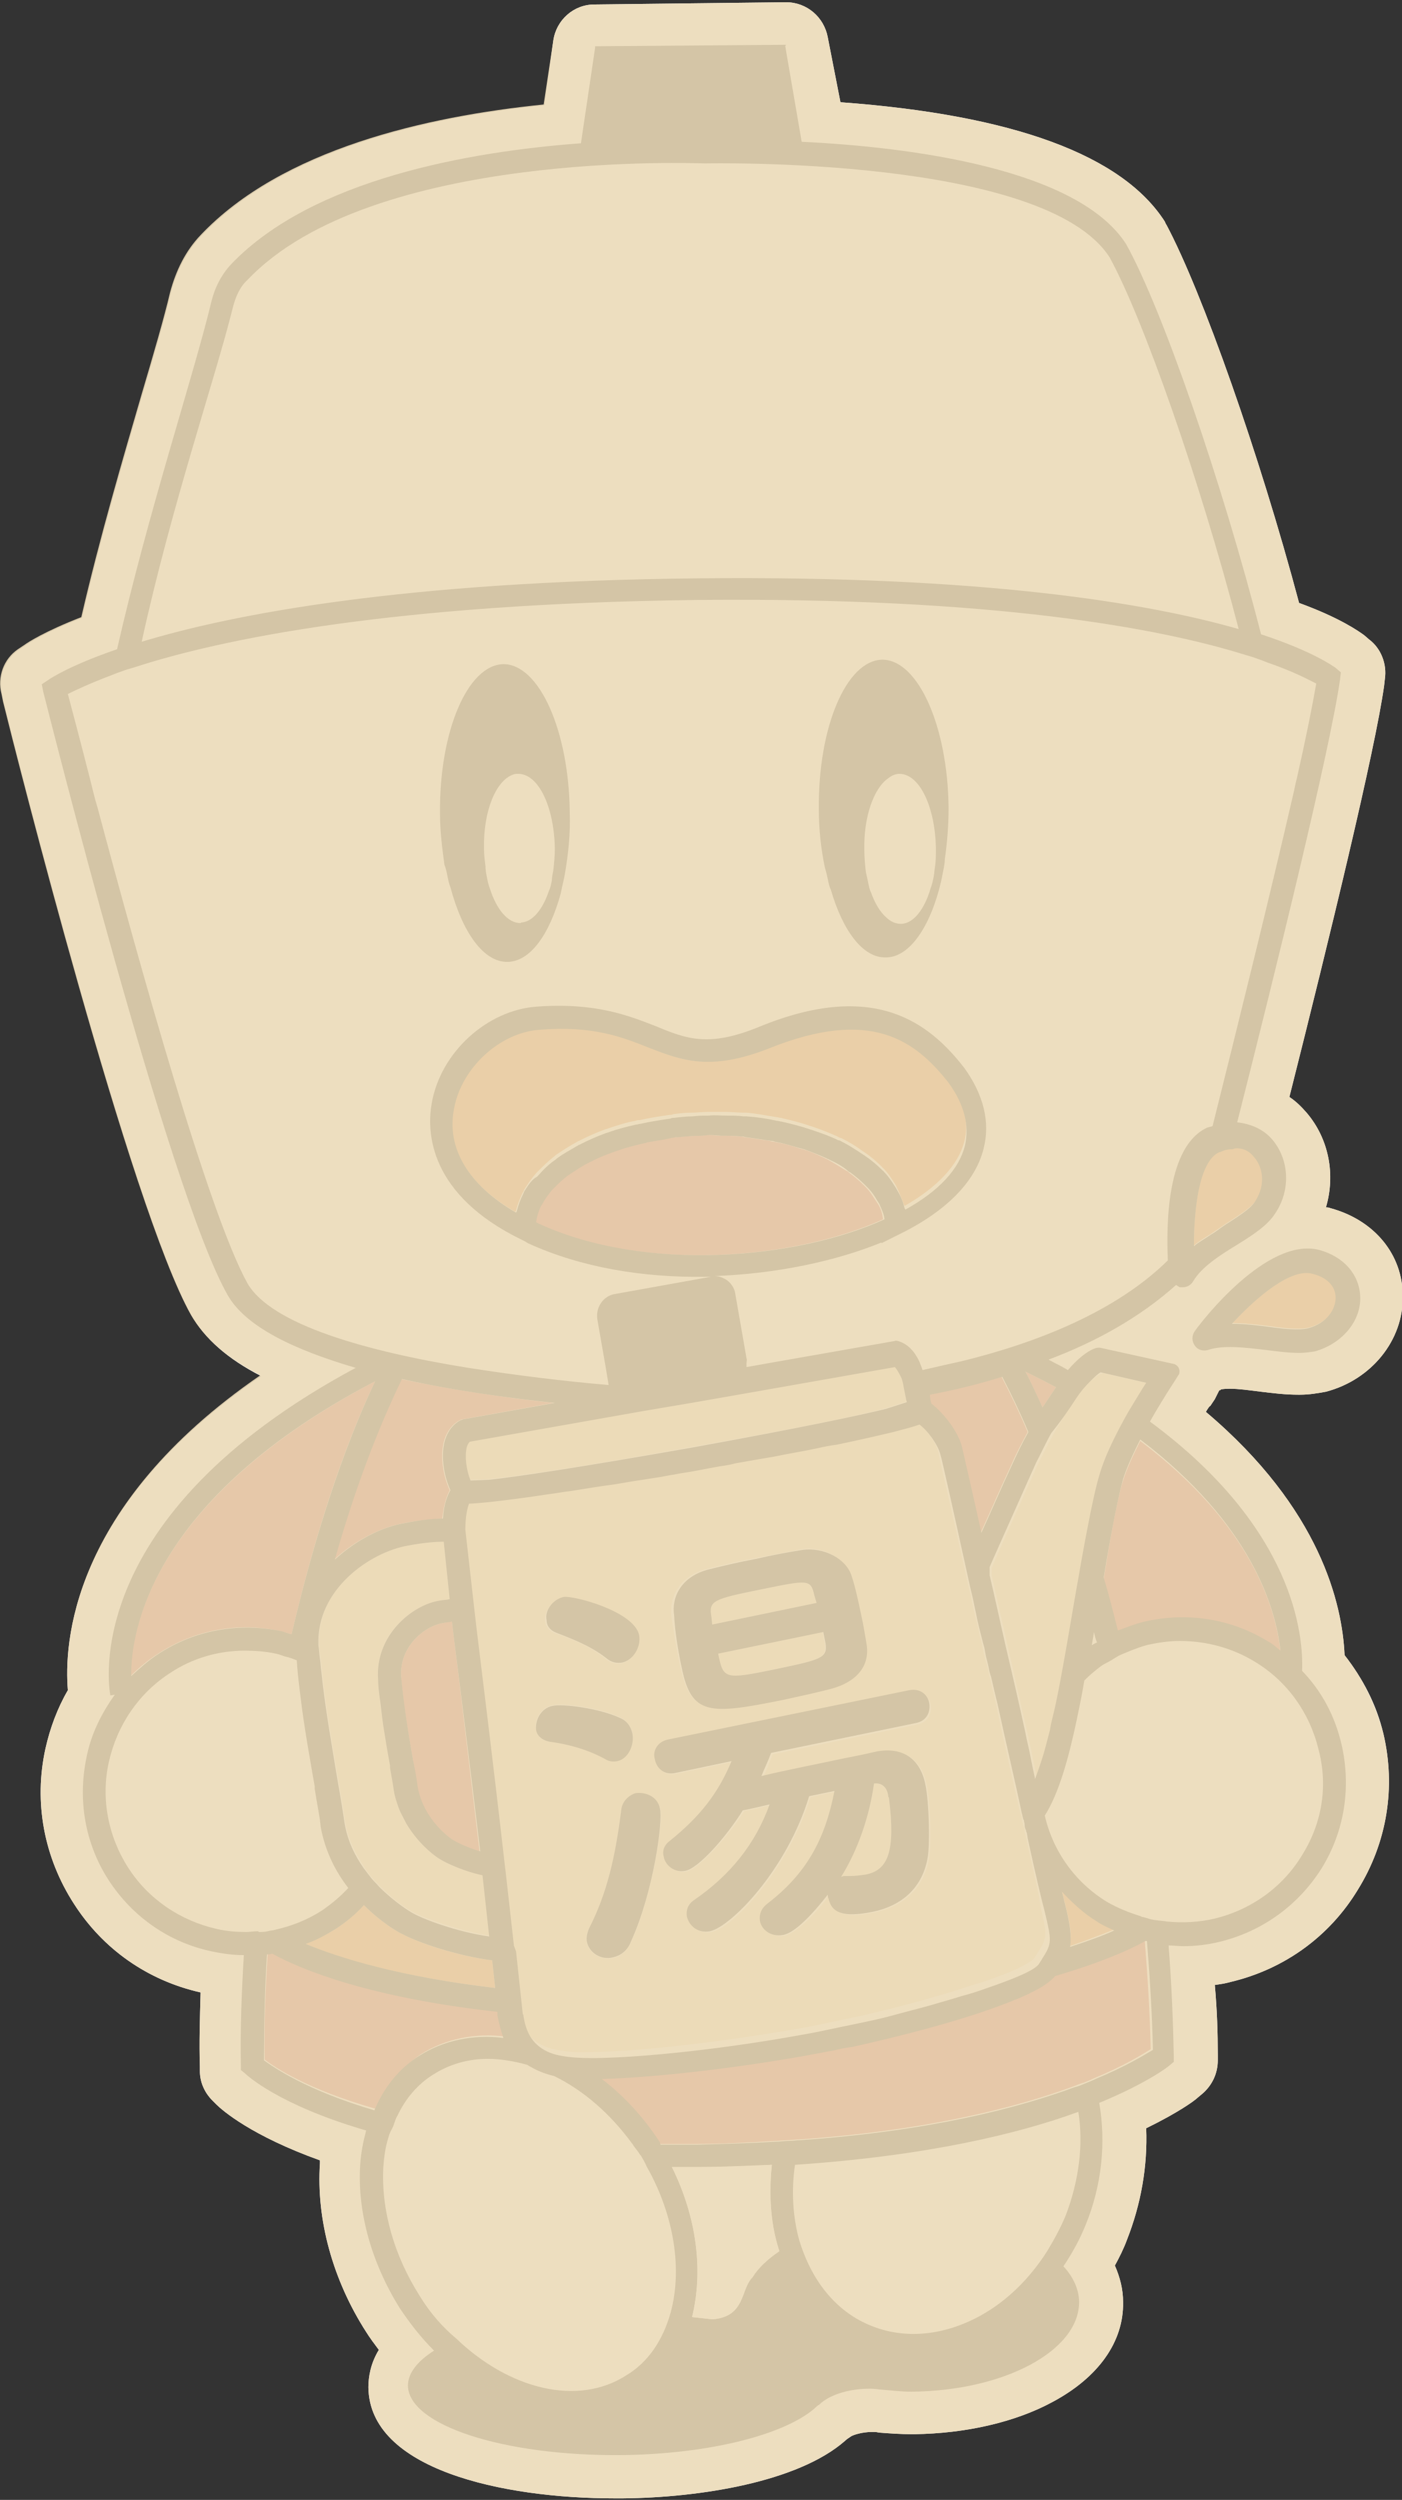 <?xml version="1.0" encoding="utf-8"?>
<!-- Generator: Adobe Illustrator 27.7.0, SVG Export Plug-In . SVG Version: 6.00 Build 0)  -->
<svg version="1.1" id="_レイヤー_2" xmlns="http://www.w3.org/2000/svg" xmlns:xlink="http://www.w3.org/1999/xlink" x="0px"
	 y="0px" viewBox="0 0 188 335" style="enable-background:new 0 0 188 335;" xml:space="preserve">
<rect x="0" y="0" width="188" height="335" fill="#333333" stroke="none"/>
<style type="text/css">
	.st0{fill:#FFFFFF;}
	.st1{fill:#F5E0BB;}
	.st2{fill:#E06910;}
	.st3{fill:#B91B21;}
	.st4{opacity:0.9;fill:#EBDBB8;enable-background:new    ;}
</style>
<g id="_みそまる">
	<path class="st0" d="M180.3,221.8c-0.3-6.8-3.2-19.6-18.6-32.6c0.3-0.5,0.5-0.8,0.6-0.8l0.6-0.9c0.2-0.4,0.4-0.8,0.6-1.2
		c0.1,0,0.2,0,0.2-0.1c0,0,0.3-0.1,1.2-0.1c1.2,0,2.6,0.2,4.2,0.4c1.6,0.2,3.3,0.4,5,0.4h0.2c1.3,0,2.4-0.2,3.5-0.4
		c6.1-1.6,10.4-6.9,10.3-12.8c0-5.6-3.8-10.2-9.7-11.8c-0.2-0.1-0.4-0.1-0.6-0.1c1.3-4.4,0.4-9.2-2.6-12.7c-0.7-0.8-1.4-1.5-2.3-2.1
		c5.4-21.4,11.5-46.5,12.7-55.1l0.1-0.9c0.3-2-0.5-4.1-2.1-5.3l-0.7-0.6c-0.7-0.5-3.2-2.3-8.7-4.3c-5.3-19.9-13-41.7-17.8-50.7
		c-0.1-0.1-0.1-0.2-0.2-0.4c-5.7-8.9-20.3-14.3-43.5-16L111,5c-0.5-2.7-2.8-4.7-5.6-4.7c0,0-25.7,0.3-25.7,0.3
		c-2.8,0-5.1,2.1-5.5,4.8L73,14.1c-15.8,1.6-35.1,6-46,17.5c-2,2.1-3.3,4.7-4.1,7.7c-0.8,3.4-2.2,8.2-3.8,13.6
		c-2.5,8.6-5.6,19.1-8.1,29.9c-4.9,1.9-7.2,3.4-7.6,3.7l-0.9,0.6c-1.9,1.3-2.8,3.7-2.2,6l0.2,1c1.7,6.9,17.1,67.8,25.2,82.2
		c1.8,3.1,4.8,5.8,9.3,8.1C9.3,202,8.6,220.5,9.1,226.5c-1.4,2.4-2.4,5.1-3,7.8c-1.6,7.2-0.2,14.6,3.8,20.8
		c3.9,6.1,9.9,10.3,17,11.9c-0.1,3.5-0.2,6.8-0.1,9.9v0.6c0,1.5,0.6,2.9,1.7,4l0.5,0.5c0.8,0.8,4.7,4.2,13.9,7.5c0,0.1,0,0.2,0,0.4
		c-0.5,7.5,1.7,15.6,6.2,22.6c0.5,0.8,1.1,1.6,1.7,2.4c-1.1,1.8-1.4,3.6-1.4,5c0.1,11,17.9,14.9,33.1,14.9h1
		c10.4-0.1,23.5-2.2,29.8-7.7c0.2-0.2,0.5-0.4,0.8-0.6c0.3-0.2,1.5-0.6,2.8-0.6c0.2,0,0.3,0,0.4,0c0.3,0,0.5,0.1,0.8,0.1
		c1.3,0.1,2.7,0.2,4.2,0.2h0.3c6.9-0.1,13.5-1.6,18.5-4.3c6.2-3.3,9.6-8.1,9.5-13.4c0-1.7-0.4-3.3-1.1-4.9c0.6-1.1,1.2-2.3,1.6-3.4
		c1.9-4.8,2.8-9.9,2.6-15c4.3-2.1,6.5-3.7,6.9-4.1l0.6-0.5c1.3-1.1,2.1-2.7,2.1-4.5v-0.7c0-3-0.1-6.1-0.4-9.4
		c0.7-0.1,1.4-0.2,2.1-0.4c7.2-1.7,13.3-6.1,17.1-12.4c3.9-6.3,5.1-13.7,3.4-20.9C184.6,228.5,182.8,225,180.3,221.8L180.3,221.8z"
		/>
	<path class="st1" d="M65.6,198.2c3.6-0.4,11.2-1.4,27.1-4.3c14.9-2.6,22.4-4.2,26.1-5.2l2.8-0.9c0-0.1,0-0.3-0.1-0.4
		c-0.1-0.6-0.2-1.1-0.3-1.5c-0.1-0.6-0.3-1.1-0.4-1.5c-0.2-0.6-0.5-1.1-0.8-1.3l-19.3,3.4l-8,1.4l-6.5,1.1L63,193.1
		c-0.2,0.1-0.3,0.4-0.4,0.7c-0.4,1.1-0.2,2.9,0.5,4.5L65.6,198.2L65.6,198.2z"/>
	<path class="st1" d="M146.1,185.2c-0.6,0.6-1.2,1.3-1.8,2.2c-1,1.3-2,3-3,4.7c-0.3,0.6-0.6,1.1-0.9,1.7c-0.3,0.6-0.6,1.2-0.9,1.8
		c-0.3,0.6-0.6,1.1-0.8,1.7c-2.4,5.3-5.1,11.3-5.7,12.8c0,0.4,0,0.7,0,1.1c0.7,3,1.4,6.2,2.2,9.7c0.9,3.8,1.7,7.7,2.6,11.4
		c0.2,1.1,0.5,2.2,0.7,3.3c0.2,1,0.4,1.9,0.6,2.9c0.3-0.8,0.6-1.7,0.9-2.6c0.4-1.2,0.7-2.6,1.1-4c0.2-0.7,0.4-1.5,0.5-2.3
		c0.2-0.8,0.4-1.8,0.6-2.8c0.2-1,0.4-2.1,0.6-3.2c0.5-2.7,1-5.7,1.5-8.6c0.2-1.1,0.4-2.2,0.6-3.4c0.2-1.2,0.4-2.3,0.6-3.4
		c0.2-1.1,0.4-2.2,0.6-3.2c0.6-3.2,1.2-5.9,1.7-7.5c0.6-1.9,1.6-4.1,2.7-6.2c0.5-0.9,0.9-1.7,1.4-2.5c0.8-1.3,1.5-2.5,2.1-3.4
		l-6.1-1.4C147.2,184.2,146.7,184.7,146.1,185.2L146.1,185.2z"/>
	<path class="st1" d="M137.5,245.9c-0.1-0.2-0.1-0.4-0.1-0.7c0-0.1,0-0.2-0.1-0.3c-0.1-0.2-0.1-0.5-0.2-0.7
		c-0.1-0.2-0.1-0.4-0.1-0.7c0-0.1,0-0.1-0.1-0.2c-0.1-0.3-0.1-0.5-0.2-0.8c-1-4.3-2.1-9.2-3.2-14.4c-0.3-1.3-0.6-2.5-0.9-3.8
		c-0.1-0.5-0.2-1.1-0.4-1.6c-0.1-0.4-0.2-0.8-0.3-1.2l-0.2-1.1c-0.1-0.4-0.2-0.8-0.3-1.1c-0.2-1.1-0.5-2.2-0.8-3.4
		c-0.1-0.5-0.2-0.9-0.3-1.4c-0.2-1.1-0.5-2.1-0.7-3.1c-2-9.1-3.7-16.2-3.8-16.9c-0.3-1.2-1.7-3.1-2.8-4c-0.8,0.3-2,0.6-3.5,1
		c-2.1,0.5-4.7,1.1-7.6,1.7c-0.9,0.2-1.8,0.4-2.7,0.5c-1.9,0.4-3.8,0.7-5.7,1.1c-1.8,0.3-3.5,0.6-5.2,0.9c-0.7,0.1-1.4,0.3-2.1,0.4
		c-1.1,0.2-2.2,0.4-3.2,0.6c-1,0.2-1.9,0.3-2.9,0.5c-0.8,0.1-1.6,0.3-2.3,0.4c-2,0.3-3.9,0.7-5.6,0.9c-2.2,0.4-4.1,0.7-5.9,0.9
		c-1,0.1-1.9,0.3-2.8,0.4c-3.8,0.6-6.5,0.9-8.3,1.1c-1.2,0.1-2.1,0.2-2.6,0.2c-0.2,0.5-0.6,1.6-0.5,3.5l1.1,10.6l0,0l0.3,2.6
		c0.9,7.5,2.2,17.7,3.8,31.8l0.1,0.8l0,0l1.1,9.8l0,0v0.1l0.1,0.4l0,0l0.6,5.6l0.3,2.8c0,0.1,0,0.2,0.1,0.3c0.3,1.8,0.9,3.2,2.3,4.2
		c0.7,0.5,1.7,0.9,2.8,1.1c1.1,0.2,2.5,0.4,4.1,0.3c0.1,0,0.2,0,0.4,0c6.9-0.1,17.7-1.4,27.6-3.1c1.8-0.3,3.6-0.7,5.5-1.1
		c0.9-0.2,1.9-0.4,2.9-0.6c1.4-0.3,2.8-0.7,4.2-1c1.8-0.5,3.5-0.9,5.2-1.4c1.3-0.4,2.5-0.7,3.7-1.1c1.3-0.4,2.4-0.8,3.5-1.1
		c0.9-0.3,1.7-0.6,2.5-0.9c2.4-0.9,4-1.8,4.4-2.3c0.2-0.3,0.3-0.5,0.5-0.8c1.3-2,1.2-2.4,0.3-6.2
		C139.5,254.6,138.6,250.9,137.5,245.9L137.5,245.9z M94.9,210.2c2-0.5,4.1-1,6.3-1.4c2.2-0.4,4.3-0.8,6.2-1.2
		c2.9-0.5,5.9,1.2,6.6,3.5c0.4,1.6,0.9,3.4,1.3,5.3c0.3,1.3,0.5,2.6,0.7,3.8c0.5,3-1.3,5.1-4.7,6c-1.9,0.5-4.2,1-6.5,1.5
		c-9.9,2-12.2,2.1-13.6-4.4c-0.5-2.2-0.9-4.9-1.2-6.9C89.8,213.9,91.2,211.1,94.9,210.2L94.9,210.2z M75.5,214.1
		c1.4-0.3,9.5,1.9,10.1,5.1c0.3,1.6-0.8,3.4-2.3,3.7c-0.6,0.1-1.4,0-2.1-0.6c-2.2-1.8-5.1-2.9-6.7-3.4c-0.8-0.3-1.3-0.9-1.4-1.6
		C72.9,216,74,214.4,75.5,214.1z M73.7,233.4c-1.1-0.1-1.7-0.9-1.8-1.6c-0.3-1.3,0.6-3,2.2-3.3c1.3-0.3,6.2,0.3,9,1.6
		c1,0.5,1.5,1.3,1.7,2.1c0.3,1.6-0.6,3.4-2,3.7c-0.5,0.1-1.1,0.1-1.7-0.3C78.4,234.3,75.9,233.7,73.7,233.4L73.7,233.4z M84.6,260.3
		c-0.6,1.3-1.5,1.9-2.4,2.1c-1.6,0.3-3.2-0.6-3.5-2.1c-0.1-0.6-0.1-1.2,0.3-1.8c2.4-4.7,3.5-9.5,4.3-15.8c0.2-1.2,1-2,2-2.2
		c1.3-0.3,2.9,0.4,3.3,2.1C88.9,244,87.7,253.5,84.6,260.3L84.6,260.3z M113.5,235.7c1.5-0.3,3-0.6,4.3-0.9c3.4-0.6,5.8,0.9,6.5,4.5
		c0.5,2.5,0.6,7.9,0.3,9.7c-0.7,4.1-3.5,6.5-7.4,7.3c-3.9,0.8-5.5,0.1-5.9-1.8c0-0.2-0.1-0.3-0.1-0.5c-1.7,2.3-4.3,5-6,5.4
		c-1.5,0.3-2.8-0.7-3.1-1.9c-0.2-0.7,0.1-1.6,1-2.3c5.2-4,7.7-8.5,9-15.1l-3.4,0.7c-3.1,9.9-10.5,17.6-13.3,18.1
		c-1.5,0.3-2.8-0.7-3.1-2c-0.2-0.8,0.1-1.6,1-2.2c4.8-3.3,8.2-7.5,10.1-12.8c-1.3,0.3-2.5,0.6-3.6,0.8c-2.3,3.6-6.1,7.7-7.7,8.1
		c-1.4,0.3-2.6-0.7-2.9-1.9c-0.2-0.7,0.1-1.5,0.8-2.1c4.1-3.3,6.5-6.4,8.3-10.7l-7.6,1.6c-1.5,0.3-2.5-0.6-2.7-1.8
		c-0.2-1.1,0.3-2.3,1.8-2.6l32.3-6.6c1.5-0.3,2.4,0.6,2.7,1.7c0.2,1.1-0.3,2.4-1.8,2.7l-19.4,4c-0.4,1.1-0.8,2.1-1.3,3.1
		C105.6,237.3,109.7,236.4,113.5,235.7L113.5,235.7z"/>
	<path class="st1" d="M113.9,251.4c0.8,0,1.5,0,2.2-0.2c3-0.6,4-3.1,3.1-10.3c0-0.1-0.1-0.2-0.1-0.3c-0.2-1.2-0.9-1.6-1.9-1.6
		c-0.6,4.3-2.1,8.7-4.4,12.5c0.1,0,0.2-0.1,0.4-0.1C113.5,251.3,113.7,251.4,113.9,251.4L113.9,251.4z"/>
	<path class="st1" d="M103.8,223.7c6.3-1.3,7.1-1.5,6.8-3.5l-0.3-1.5l-14.1,2.9C97,225.1,97,225.1,103.8,223.7z"/>
	<path class="st1" d="M95.5,217.7l14-2.9c-0.1-0.3-0.2-0.7-0.3-1c-0.6-2.2-0.9-2.1-7.2-0.8c-6.4,1.3-7,1.5-6.7,3.7L95.5,217.7
		L95.5,217.7z"/>
	<path class="st1" d="M59.1,249.2c-0.4-0.2-2.8-1.8-4.6-4.8c-0.5-0.8-0.9-1.6-1.2-2.6c-0.2-0.6-0.4-1.2-0.5-1.9
		c-0.1-0.8-0.3-1.9-0.5-3l0-0.3c-0.3-1.6-0.6-3.4-0.9-5.3c-0.2-1.3-0.4-2.6-0.5-3.9c-0.1-0.8-0.2-1.6-0.2-2.4
		c-0.4-5.9,4.5-9.9,8.2-10.5c0.5-0.1,1-0.1,1.4-0.2l-0.8-7.7c-1,0-2.5,0.1-4.7,0.5c-5.3,0.9-12.4,6-12,13.2c0,0,0,0.1,0,0.1
		c0,0.6,0.1,1.2,0.2,1.8s0.1,1.2,0.2,1.8c0.5,5,1.5,10.5,2.2,14.7c0.4,2.2,0.7,4.1,0.9,5.5c0.4,2.4,1.5,4.4,2.6,6.1
		c0.3,0.4,0.6,0.9,1,1.3c0.3,0.4,0.7,0.8,1,1.1c2.2,2.3,4.4,3.5,4.6,3.6c1.4,0.7,5.9,2.4,10.2,3.1l-0.9-8.1
		C62.3,250.8,60,249.8,59.1,249.2L59.1,249.2z"/>
	<path class="st0" d="M146.7,218.7c-0.1,0.6-0.2,1.2-0.3,1.8c0.2-0.1,0.5-0.2,0.7-0.4C147,219.6,146.8,219.2,146.7,218.7
		L146.7,218.7z"/>
	<path class="st0" d="M150.5,221.6c-0.5,0.2-0.9,0.5-1.4,0.8c-0.4,0.3-0.9,0.5-1.4,0.8c-0.8,0.6-1.5,1.2-2.2,1.9
		c-0.4,1.9-0.7,3.8-1,5.2c-1.2,5.2-2.4,9.9-4.3,12.9c1.2,4.9,4.2,9,8.5,11.6c1.4,0.9,2.9,1.5,4.5,1.9c0.1,0,0.2,0,0.3,0.1
		c0.3,0.1,0.6,0.2,1,0.3c0.2,0,0.4,0.1,0.6,0.1c0.5,0.1,1,0.2,1.6,0.2c2.1,0.2,4.3,0.2,6.4-0.4c4.9-1.2,9.1-4.2,11.7-8.5
		c2.6-4.3,3.5-9.4,2.3-14.3c-1.2-4.9-4.2-9.1-8.5-11.7c-3.1-1.9-6.6-2.9-10.1-2.8c-1.4,0-2.8,0.2-4.2,0.5
		C152.9,220.6,151.7,221.1,150.5,221.6L150.5,221.6z"/>
	<path class="st0" d="M42.3,239.7l0-0.3c-0.6-3.5-1.3-7.8-1.9-12c-0.2-1.7-0.4-3.3-0.5-4.8c0,0,0,0,0-0.1c-0.5-0.2-1-0.3-1.5-0.5
		c-0.5-0.1-0.9-0.3-1.3-0.4c-1.4-0.3-2.8-0.4-4.2-0.4c-3.5,0-7,1.1-10,3c-4.2,2.7-7.2,7-8.2,11.9c-1.1,4.9-0.1,10,2.6,14.2
		c2.7,4.2,7,7.2,11.9,8.2c1.3,0.3,2.6,0.4,3.9,0.4c0.5,0,1-0.1,1.5-0.1c0.1,0,0.2,0,0.3,0c0.4,0,0.8,0,1.2-0.1c0.3,0,0.7-0.1,1-0.2
		c2.2-0.5,4.3-1.3,6.3-2.6c1.3-0.8,2.4-1.9,3.5-3c-1.6-2.1-3.1-4.9-3.7-8.2C42.9,243.4,42.6,241.7,42.3,239.7L42.3,239.7z"/>
	<path class="st0" d="M166,84.3c-5.2-20.1-12.8-41.6-17.3-49.8C140,20.8,94.9,21.9,94.4,21.9c-0.6,0-44.7-2-61.3,15.6
		c-0.9,1-1.6,2.3-2,3.8C28.9,50.6,23,67.7,18.9,86c12.2-3.7,35-8.1,74.6-8.5C131.7,77,153.9,80.8,166,84.3z"/>
	<path class="st0" d="M81.6,185.6c0,0,0-0.1,0-0.1l-0.4-2.4l-1.1-6.3c-0.1-0.8,0-1.6,0.5-2.2s1.2-1.1,1.9-1.2l12.8-2.3
		c-0.3,0-0.6,0-0.9,0c-8.1,0.1-16.4-1.2-23.6-4.5c-0.2-0.1-0.5-0.2-0.7-0.4l-1.2-0.6v0c-11.8-6.2-11.7-14.5-11-17.8
		c1.3-6.7,7.5-12.3,14-12.9c7.9-0.6,12.4,1.1,16,2.6c4.1,1.6,7.1,2.8,13.9,0.1c15.7-6.4,22.9-0.4,27.5,5.5l0,0
		c2.6,3.6,3.5,7.3,2.6,10.8c-1.1,4.5-5.1,8.5-11.5,11.6l-2.2,1.1v-0.1c-6.1,2.6-14.1,4.2-22.4,4.5c0.6,0,1.1,0.2,1.6,0.5
		c0.7,0.5,1.1,1.2,1.2,1.9l1.5,8.6c0,0.2,0,0.5,0,0.7c0,0.2,0,0.3,0,0.5l2.8-0.5l17.1-3c0.1,0,0.3,0,0.4,0c1.3,0.4,2.2,1.5,2.9,2.8
		c0.2,0.4,0.3,0.7,0.4,1.1c1.8-0.4,3.6-0.7,5.3-1.2c10.2-2.5,20.6-6.7,27.6-13.5c-0.3-4.7-0.2-15.3,5.3-17.8
		c0.2-0.1,0.4-0.1,0.7-0.2c3.2-12.8,7.7-30.9,10.8-44.4c0.2-0.8,0.3-1.5,0.5-2.2c1.2-5.3,2.1-9.8,2.6-12.7c-1-0.6-3-1.6-6.5-2.8
		c-0.5-0.2-1.1-0.4-1.6-0.6c-0.5-0.2-1.1-0.3-1.6-0.5c-11.4-3.5-33.5-7.7-73.3-7.3c-41.2,0.4-64,5.3-75.4,9
		c-0.6,0.2-1.1,0.4-1.6,0.5c-0.6,0.2-1.1,0.4-1.6,0.6c-2.9,1.1-4.8,2-5.8,2.5c0.5,1.9,1.5,6,3,11.5c0.3,1.2,0.6,2.5,1,3.8
		c5.5,20.6,14.9,54.4,20.1,63.7c3.1,5.6,15.9,9.1,29.6,11.4C69.2,184.4,75.7,185.1,81.6,185.6L81.6,185.6z M118.4,88.5
		c4.8-0.1,8.8,8.8,8.9,19.9c0,2.4-0.2,4.7-0.5,6.8c-0.1,0.5-0.2,1-0.2,1.5c-0.1,0.5-0.2,1-0.3,1.5c-1.4,6.1-4.2,10.2-7.4,10.2
		c-3.1,0-5.8-3.6-7.4-9.1c-0.1-0.5-0.2-1-0.4-1.4s-0.3-0.9-0.4-1.4c-0.5-2.4-0.8-5.1-0.8-7.8C109.7,97.5,113.5,88.5,118.4,88.5
		L118.4,88.5z M67.5,89c4.8-0.1,8.8,8.8,8.9,19.9c0,2.8-0.2,5.5-0.6,7.9c-0.1,0.5-0.2,1-0.3,1.5c-0.1,0.5-0.2,1-0.3,1.4
		c-1.5,5.5-4.1,9.2-7.2,9.2c-3.2,0-6.1-4-7.6-10c-0.1-0.5-0.3-1-0.4-1.5c-0.1-0.5-0.2-1-0.3-1.5c-0.4-2.2-0.6-4.4-0.6-6.9
		C58.9,98.1,62.7,89.1,67.5,89L67.5,89z"/>
	<path class="st0" d="M106.6,289.9c-0.5,3.5-0.3,7,0.6,10.2c0,0.1,0.1,0.2,0.1,0.3c1.6,5.3,5,9.3,9.6,11.1c4.5,1.8,9.7,1.4,14.6-1.4
		c3.5-2,6.5-5,8.9-8.6c0.9-1.5,1.8-3.1,2.5-4.8c1.9-4.7,2.4-9.5,1.8-14.1C136.7,285.6,124.4,288.7,106.6,289.9L106.6,289.9z"/>
	<path class="st0" d="M85.9,288.9c0,0,0-0.1-0.1-0.1c-0.3-0.5-0.7-1-1-1.4c-3-4.1-6.6-7.2-10.5-9.1c-1.3-0.3-2.5-0.8-3.6-1.5
		c-1.8-0.5-3.6-0.8-5.3-0.8c-2.6,0-5.1,0.7-7.3,2.1c-2,1.3-3.6,3.2-4.8,5.5c-0.2,0.5-0.4,1-0.6,1.5c-0.2,0.5-0.4,0.9-0.6,1.4
		c-0.3,1.3-0.6,2.6-0.7,4c-0.4,5.7,1.3,11.8,4.9,17.3c1.5,2.2,3.2,4.2,5,5.9c7.1,6.7,16.3,9,22.8,4.9c2.9-1.9,4.9-4.8,5.9-8.3
		c1.6-5.8,0.6-13-3.2-19.7C86.4,289.9,86.2,289.4,85.9,288.9L85.9,288.9z"/>
	<path class="st0" d="M65.3,117.6c0.1,0.5,0.2,1,0.4,1.5c0.9,2.8,2.4,4.7,4.1,4.6c0.1,0,0.2,0,0.3-0.1c1.5-0.2,2.8-1.8,3.5-4.2
		c0.2-0.4,0.3-0.9,0.4-1.4c0.1-0.5,0.2-0.9,0.2-1.4c0.1-0.9,0.2-1.9,0.2-2.9c-0.1-5.6-2.3-10-4.9-10c-0.3,0-0.5,0.1-0.8,0.2
		c-2.3,0.8-4,4.9-3.9,9.9c0,0.8,0.1,1.6,0.2,2.4C65.1,116.7,65.2,117.2,65.3,117.6L65.3,117.6z"/>
	<path class="st0" d="M116.4,118.1c0.1,0.5,0.2,1,0.4,1.4c0.5,1.4,1.2,2.6,2,3.3c0.6,0.6,1.3,0.9,2,0.9c1.7,0,3.2-1.9,4-4.8
		c0.1-0.5,0.3-1,0.4-1.5c0.1-0.5,0.2-1,0.2-1.5c0.1-0.7,0.1-1.5,0.1-2.3c-0.1-5.6-2.3-10-4.9-10c-0.5,0-1,0.2-1.5,0.5
		c-1.9,1.3-3.3,5.1-3.2,9.6c0,1,0.1,1.9,0.2,2.9C116.3,117.1,116.3,117.6,116.4,118.1z"/>
	<path class="st2" d="M142.4,253.4c0.2,0.8,0.3,1.3,0.4,1.6c0.7,2.9,1,4.4,0.6,5.8c2.4-0.8,4.4-1.6,5.9-2.2
		c-0.8-0.4-1.5-0.7-2.3-1.2C145.3,256.3,143.8,254.9,142.4,253.4L142.4,253.4z"/>
	<path class="st2" d="M54,259.2c-0.5-0.2-2.8-1.5-5.2-3.9c-1.2,1.2-2.4,2.3-3.8,3.2c-1.3,0.8-2.6,1.4-4,2c4.6,2,12.6,4.4,25.4,5.9
		l-0.4-3.7C61.1,262.1,55.8,260.2,54,259.2L54,259.2z"/>
	<path class="st2" d="M103,140.4c-7.9,3.2-11.7,1.7-16.1-0.1c-3.5-1.4-7.4-3-14.7-2.4c-5.2,0.4-10.3,5.1-11.4,10.5
		c-1,5.4,1.9,10.3,8.3,14c0-0.1,0.1-0.1,0.1-0.2c0.2-0.8,0.5-1.6,0.9-2.4c0.1-0.1,0.1-0.2,0.2-0.4c0.5-0.8,1-1.5,1.6-2.2
		c0.1-0.1,0.1-0.1,0.2-0.2c0.7-0.7,1.4-1.4,2.3-2.1c0,0,0.1-0.1,0.1-0.1c0.9-0.6,1.8-1.2,2.9-1.8c0.1-0.1,0.3-0.1,0.4-0.2
		c1-0.5,2.1-1,3.2-1.4c0.2-0.1,0.4-0.1,0.6-0.2c1.2-0.4,2.4-0.8,3.6-1c0.2-0.1,0.4-0.1,0.6-0.1c1.3-0.3,2.6-0.5,4-0.7
		c0.2,0,0.3,0,0.5-0.1c0.8-0.1,1.6-0.2,2.5-0.2c0.7,0,1.4-0.1,2.1-0.1c0.8,0,1.6,0,2.4,0c0.8,0,1.5,0.1,2.3,0.1c0.1,0,0.3,0,0.4,0
		c1.4,0.1,2.8,0.4,4.1,0.6c0.2,0,0.4,0.1,0.6,0.1c1.3,0.3,2.5,0.6,3.7,1c0.2,0.1,0.4,0.1,0.6,0.2c1.2,0.4,2.2,0.8,3.3,1.3
		c0.2,0.1,0.3,0.2,0.5,0.2c1,0.5,2,1.1,2.8,1.7c0.1,0.1,0.2,0.1,0.3,0.2c0.9,0.6,1.7,1.3,2.4,2c0,0,0,0.1,0.1,0.1
		c0.7,0.7,1.2,1.5,1.7,2.3c0,0.1,0.1,0.1,0.1,0.2c0.4,0.8,0.7,1.6,1,2.4c0,0.1,0.1,0.1,0.1,0.2c4.4-2.5,7.2-5.5,8-8.6
		c0.7-2.6-0.1-5.5-2.2-8.4C122.7,139.3,116.7,134.9,103,140.4L103,140.4z"/>
	<path class="st2" d="M176.1,170.6c-2.8-0.7-7.5,3-10.8,6.7c1.6,0,3.3,0.2,4.9,0.4c2.1,0.3,4.1,0.5,5.3,0.2c2.6-0.7,3.8-2.6,3.8-4.2
		S178,171.1,176.1,170.6z"/>
	<path class="st2" d="M168.4,160.9c1.5-2.2,1-4.6-0.1-5.9c-0.7-0.8-1.6-1.2-2.7-1.2c-0.1,0-0.2,0.1-0.3,0.1c-0.5,0-1.1,0.1-1.7,0.4
		c0,0,0,0-0.1,0c-2.7,1.2-3.4,7.6-3.4,12.6c0,0,0,0,0,0c0.7-0.6,1.4-1,2.2-1.5c0.6-0.4,1.3-0.9,1.9-1.3
		C165.9,163,167.7,161.9,168.4,160.9L168.4,160.9z"/>
	<path class="st3" d="M128.9,193.9c0.1,0.5,1.1,4.7,2.6,11.5c1.2-2.6,2.7-6.1,4.2-9.3c0.5-1.2,1.3-2.7,2.1-4.2
		c-1.1-2.6-2.3-5.1-3.5-7.4c-3.3,1-6.5,1.7-9.7,2.4c0.1,0.5,0.1,0.9,0.1,1.3C126.6,189.5,128.4,192,128.9,193.9L128.9,193.9z"/>
	<path class="st3" d="M153.5,260c-2.2,1.1-6.1,2.9-12.1,4.7c-0.6,0.7-1.7,1.4-3.2,2.2c-0.5,0.3-1.1,0.5-1.7,0.8
		c-0.6,0.2-1.2,0.5-1.8,0.7c-5.9,2.2-14.2,4.4-20.6,5.8c-0.9,0.2-1.8,0.4-2.6,0.5c-0.8,0.2-1.5,0.3-2.2,0.4
		c-0.6,0.1-1.2,0.2-1.6,0.3c-9.6,1.7-20.1,2.9-27.2,3.1c2.9,2.2,5.6,5.1,7.8,8.5c0.1,0.1,0.1,0.2,0.1,0.3c1.6,0,3.2,0,4.9,0
		c3.8,0,7.2-0.2,10.6-0.4c0.5,0,1.1-0.1,1.6-0.1c0.5,0,1.1-0.1,1.6-0.1c17.3-1.2,29.2-4.3,36.8-7.1c0.5-0.2,1-0.4,1.4-0.5
		c0.5-0.2,1-0.4,1.4-0.6c4.1-1.7,6.5-3.2,7.6-3.9c-0.1-4.7-0.4-9.6-0.8-14.6C153.6,260.1,153.5,260.1,153.5,260L153.5,260z"/>
	<path class="st3" d="M152.9,193.1c-0.9,1.8-1.8,3.7-2.3,5.3c-0.8,2.5-1.7,7.6-2.6,13.2c0.7,2.3,1.3,4.7,1.9,7.1
		c1.2-0.5,2.4-0.9,3.6-1.2c5.7-1.4,11.6-0.4,16.6,2.7c0.6,0.4,1.1,0.8,1.6,1.2C171.1,215.6,167.9,204.4,152.9,193.1L152.9,193.1z"/>
	<path class="st3" d="M66.8,269.5c-17.2-1.9-26.2-5.6-30.2-7.8c-0.2,0-0.5,0-0.7,0.1c-0.3,4.9-0.5,9.6-0.4,14.2
		c1.3,1,5.7,4,14.9,6.6c1.4-3,3.4-5.5,6-7.3c3.3-2.1,7.3-2.9,11.3-2.4c-0.4-0.9-0.7-1.9-0.8-3.1L66.8,269.5L66.8,269.5z"/>
	<path class="st3" d="M44.8,209c2.8-2.6,6.4-4.4,9.4-4.9c2-0.4,3.7-0.5,5.1-0.6c0.2-1.9,0.6-3,1-3.8c-1-2.2-1.3-4.9-0.7-6.8
		c0.4-1.2,1.1-2.1,2.1-2.6c0,0,0.2-0.1,0.3-0.1l12.2-2.2c-6.6-0.7-13.8-1.8-20.5-3.2C50.5,191.5,47.4,199.8,44.8,209L44.8,209z"/>
	<path class="st3" d="M141.6,185.9c-1.3-0.7-2.7-1.4-4.1-2.1c0.8,1.5,1.5,3.2,2.3,4.8C140.4,187.7,141,186.8,141.6,185.9
		L141.6,185.9z"/>
	<path class="st3" d="M39.1,219c3-12.9,6.8-24.7,11.2-33.9c-30.1,15.8-32.8,33.7-32.8,39.5c1.1-1.1,2.3-2.1,3.7-3
		c4.9-3.2,10.8-4.3,16.5-3C38.2,218.7,38.6,218.9,39.1,219z"/>
	<path class="st3" d="M72.1,164c14.2,6.5,34.4,4.8,46.3-0.6c0,0,0,0,0,0c0,0,0-0.1,0-0.1c-0.1-0.7-0.3-1.4-0.7-2
		c-0.1-0.1-0.1-0.2-0.2-0.3c-0.4-0.6-0.8-1.3-1.4-1.9c-0.1-0.1-0.2-0.2-0.3-0.3c-0.6-0.6-1.2-1.1-2-1.7c-0.1-0.1-0.2-0.2-0.3-0.2
		c-0.8-0.5-1.6-1-2.5-1.5c-0.1-0.1-0.3-0.1-0.4-0.2c-0.9-0.4-1.9-0.9-3-1.2c-0.1,0-0.3-0.1-0.4-0.1c-1.1-0.4-2.3-0.7-3.5-0.9
		c-0.1,0-0.2,0-0.4-0.1c-0.4-0.1-0.8-0.1-1.3-0.2c-0.7-0.1-1.4-0.2-2.1-0.3c-0.2,0-0.3-0.1-0.5-0.1c-0.1,0-0.2,0-0.2,0
		c-0.8-0.1-1.7-0.1-2.5-0.1c-0.6,0-1.1-0.1-1.7-0.1c-0.4,0-0.8,0.1-1.2,0.1c-1.1,0-2.1,0.1-3.1,0.2c-0.1,0-0.1,0-0.2,0
		c0,0-0.1,0-0.1,0c-0.7,0.1-1.4,0.2-2.1,0.4c-0.6,0.1-1.2,0.2-1.8,0.3c-0.1,0-0.2,0-0.3,0.1c-1.2,0.3-2.4,0.6-3.6,1
		c-0.1,0-0.2,0.1-0.3,0.1c-1.1,0.4-2.1,0.8-3.1,1.3c-0.1,0.1-0.2,0.1-0.4,0.2c-0.9,0.5-1.8,1-2.5,1.5c-0.1,0.1-0.2,0.1-0.3,0.2
		c-0.7,0.5-1.4,1.1-1.9,1.7c-0.1,0.1-0.2,0.2-0.3,0.3c-0.5,0.6-0.9,1.2-1.3,1.9c-0.1,0.1-0.1,0.2-0.2,0.3c-0.3,0.6-0.5,1.3-0.6,2
		c0,0.1,0,0.1-0.1,0.2c0,0,0,0,0,0C72,163.9,72,164,72.1,164L72.1,164z"/>
	<path class="st3" d="M55.9,239.4c0.8,4.6,4.7,7.1,4.8,7.2c0.4,0.3,1.9,1,3.6,1.5c-1.5-12.6-2.6-22-3.5-29.1l-0.2-1.7
		c-0.4,0-0.8,0.1-1.2,0.2c-2.5,0.4-5.9,3.2-5.6,7.2c0.2,3.4,1,7.9,1.6,11.2C55.6,237.4,55.8,238.5,55.9,239.4L55.9,239.4z"/>
	<path d="M60,117.4c0.1,0.5,0.2,1,0.4,1.5c1.6,6,4.4,10,7.6,10c3.1,0,5.7-3.7,7.2-9.2c0.1-0.5,0.2-1,0.3-1.4s0.2-0.9,0.3-1.5
		c0.4-2.4,0.7-5.1,0.6-7.9c-0.1-11-4.1-19.9-8.9-19.9c-4.8,0.1-8.6,9-8.5,20c0,2.4,0.3,4.7,0.6,6.9C59.8,116.4,59.9,116.9,60,117.4
		L60,117.4z M69.5,103.7c2.7,0,4.8,4.4,4.9,10c0,1-0.1,2-0.2,2.9c-0.1,0.5-0.2,1-0.2,1.4c-0.1,0.5-0.2,1-0.4,1.4
		c-0.8,2.4-2.1,4-3.5,4.2c-0.1,0-0.2,0-0.3,0.1c-1.7,0-3.2-1.8-4.1-4.6c-0.2-0.5-0.3-1-0.4-1.5c-0.1-0.5-0.2-1-0.2-1.5
		c-0.1-0.8-0.2-1.6-0.2-2.4c-0.1-5,1.6-9.1,3.9-9.9C69,103.7,69.3,103.7,69.5,103.7L69.5,103.7z"/>
	<path d="M111,117.8c0.1,0.5,0.2,1,0.4,1.4c1.6,5.5,4.3,9.2,7.4,9.1c3.2,0,6-4.2,7.4-10.2c0.1-0.5,0.2-1,0.3-1.5
		c0.1-0.5,0.2-1,0.2-1.5c0.3-2.1,0.5-4.4,0.5-6.8c-0.1-11-4.1-19.9-8.9-19.9c-4.8,0.1-8.6,9-8.5,20c0,2.8,0.3,5.4,0.8,7.8
		C110.8,116.9,110.9,117.3,111,117.8L111,117.8z M120.6,103.7c2.7,0,4.8,4.4,4.9,10c0,0.8,0,1.6-0.1,2.3c-0.1,0.5-0.1,1-0.2,1.5
		c-0.1,0.5-0.2,1-0.4,1.5c-0.8,2.8-2.3,4.8-4,4.8c-0.7,0-1.4-0.3-2-0.9c-0.8-0.7-1.5-1.9-2-3.3c-0.2-0.4-0.3-0.9-0.4-1.4
		c-0.1-0.5-0.2-0.9-0.3-1.4c-0.1-0.9-0.2-1.9-0.2-2.9c-0.1-4.5,1.3-8.3,3.2-9.6C119.6,103.9,120.1,103.7,120.6,103.7z"/>
	<path d="M174.6,223.9c0.2-4.7-1-19.1-20.4-33.4c1.7-3,3.3-5.4,3.3-5.4l0.5-0.8c0.2-0.2,0.2-0.6,0.1-0.9c-0.1-0.3-0.4-0.5-0.6-0.6
		l-10-2.2c-0.2,0-0.5,0-0.7,0.1c-1.1,0.4-2.4,1.5-3.6,2.9c-0.8-0.5-1.7-0.9-2.6-1.4c6.4-2.4,12.3-5.7,17.1-10
		c0.2,0.1,0.3,0.2,0.5,0.3c0.1,0,0.2,0,0.4,0c0.6,0,1.1-0.3,1.4-0.8c1.1-1.9,3.6-3.5,5.9-4.9c2.1-1.3,4.1-2.6,5.1-4.2
		c2.1-3.1,1.9-7.2-0.4-9.9c-1.2-1.4-2.9-2.1-4.7-2.3c5.1-20.1,12.5-50.1,13.8-59.4l0.1-0.9l-0.7-0.6c-0.3-0.2-3-2.2-10-4.5
		c-5.2-20.3-13.2-43.5-18.1-52.3c-6.5-10.1-28.9-13-43.5-13.7l-2.2-12.8L105.4,6L79.8,6.2l0,0.2l-1.9,12.8C63,20.3,41.9,24,31,35.4
		c-1.3,1.4-2.2,3.1-2.7,5.2C26,50.2,19.9,68.5,15.7,87c-6.4,2.2-8.9,3.9-9.2,4.1l-0.9,0.6l0.2,1c0.7,2.7,16.8,66.9,24.7,80.8
		c2.4,4.3,9,7.4,17.2,9.8c-37.1,19.9-33.1,42.9-32.9,43.9l0.6-0.1c-1.8,2.5-3.2,5.3-3.8,8.4c-1.2,5.7-0.2,11.6,3,16.5
		c3.2,4.9,8.1,8.3,13.8,9.5c1.4,0.3,2.9,0.5,4.3,0.5c-0.3,5-0.5,10-0.4,14.8v0.6l0.5,0.4c0.3,0.3,4.6,4.3,16.3,7.7
		c-0.4,1.5-0.7,3-0.8,4.6c-0.4,6.3,1.5,13.1,5.3,19.2c1.4,2.1,2.9,4,4.6,5.7c-2.2,1.4-3.5,3-3.5,4.7c0.1,5.3,12.8,9.4,28.4,9.3
		c12.3-0.1,22.7-2.9,26.5-6.6c0.1-0.1,0.2-0.1,0.3-0.2c2.1-2,6.3-2.3,8-2l0,0c1.4,0.1,2.8,0.3,4.3,0.3c12.5-0.1,22.5-5.5,22.5-12
		c0-1.7-0.8-3.4-2.1-4.8c1.2-1.8,2.2-3.6,3-5.6c2.2-5.4,2.7-11.1,1.8-16.3c6.3-2.6,9.2-4.8,9.4-5l0.6-0.5v-0.7
		c-0.1-4.8-0.3-9.8-0.7-14.9c0.6,0,1.3,0.1,2,0.1c1.6,0,3.3-0.2,4.9-0.6c5.7-1.4,10.5-4.9,13.6-9.8c3.1-5,4-10.9,2.7-16.6
		C179,229.9,177.2,226.6,174.6,223.9L174.6,223.9z M171.7,221.2c-0.5-0.4-1-0.9-1.6-1.2c-5-3.1-10.9-4-16.6-2.7
		c-1.3,0.3-2.5,0.8-3.6,1.2c-0.6-2.4-1.2-4.8-1.9-7.1c0.9-5.5,1.9-10.7,2.6-13.2c0.5-1.6,1.4-3.5,2.3-5.3
		C167.9,204.3,171.1,215.6,171.7,221.2L171.7,221.2z M144.3,187.4c0.6-0.9,1.2-1.6,1.8-2.2c0.6-0.6,1.1-1.1,1.5-1.3l6.1,1.4
		c-0.6,0.9-1.3,2.1-2.1,3.4c-0.5,0.8-0.9,1.6-1.4,2.5c-1.1,2.1-2.1,4.2-2.7,6.2c-0.5,1.6-1.1,4.3-1.7,7.5c-0.2,1-0.4,2.1-0.6,3.2
		c-0.2,1.1-0.4,2.2-0.6,3.4c-0.2,1.1-0.4,2.2-0.6,3.4c-0.5,2.9-1,5.9-1.5,8.6c-0.2,1.1-0.4,2.2-0.6,3.2c-0.2,1-0.4,2-0.6,2.8
		c-0.2,0.8-0.4,1.6-0.5,2.3c-0.4,1.5-0.7,2.8-1.1,4c-0.3,0.9-0.6,1.8-0.9,2.6c-0.2-0.9-0.4-1.9-0.6-2.9c-0.2-1.1-0.5-2.2-0.7-3.3
		c-0.8-3.7-1.7-7.6-2.6-11.4c-0.8-3.5-1.5-6.8-2.2-9.7c0-0.4,0-0.7,0-1.1c0.6-1.4,3.3-7.4,5.7-12.8c0.3-0.6,0.5-1.2,0.8-1.7
		c0.3-0.6,0.6-1.2,0.9-1.8s0.6-1.2,0.9-1.7C142.3,190.4,143.4,188.8,144.3,187.4L144.3,187.4z M147.1,220.1
		c-0.2,0.1-0.5,0.2-0.7,0.4c0.1-0.6,0.2-1.2,0.3-1.8C146.8,219.2,146.9,219.6,147.1,220.1L147.1,220.1z M68.9,260.7v-0.1h0l-1.1-9.8
		l0,0l-0.1-0.8c-1.6-14.1-2.9-24.4-3.8-31.8l-0.3-2.6l0,0L62.4,205c0-1.9,0.3-3,0.5-3.5c0.6,0,1.4-0.1,2.6-0.2
		c1.8-0.2,4.4-0.5,8.3-1.1c0.9-0.1,1.8-0.3,2.8-0.4c1.8-0.3,3.7-0.6,5.9-0.9c1.7-0.3,3.6-0.6,5.6-0.9c0.8-0.1,1.5-0.3,2.3-0.4
		c0.9-0.2,1.9-0.3,2.9-0.5c1-0.2,2.1-0.4,3.2-0.6c0.7-0.1,1.4-0.2,2.1-0.4c1.7-0.3,3.4-0.6,5.2-0.9c1.9-0.4,3.8-0.7,5.7-1.1
		c0.9-0.2,1.8-0.4,2.7-0.5c2.9-0.6,5.5-1.2,7.6-1.7c1.5-0.4,2.7-0.7,3.5-1c1.2,0.9,2.5,2.8,2.8,4c0.2,0.6,1.8,7.8,3.8,16.9
		c0.2,1,0.5,2,0.7,3.1c0.1,0.5,0.2,0.9,0.3,1.4c0.2,1.1,0.5,2.2,0.8,3.4c0.1,0.4,0.2,0.8,0.3,1.1l0.2,1.1c0.1,0.4,0.2,0.8,0.3,1.2
		c0.1,0.5,0.2,1.1,0.4,1.6c0.3,1.3,0.6,2.6,0.9,3.8c1.1,5.1,2.3,10.1,3.2,14.4c0.1,0.3,0.1,0.5,0.2,0.8c0,0.1,0,0.1,0.1,0.2
		c0,0.2,0.1,0.4,0.1,0.7s0.1,0.5,0.2,0.7c0,0.1,0,0.2,0.1,0.3c0,0.2,0.1,0.5,0.1,0.7c1.1,5.1,2,8.8,2.3,9.9c0.9,3.8,1,4.2-0.3,6.2
		c-0.1,0.2-0.3,0.5-0.5,0.8c-0.4,0.6-2,1.4-4.4,2.3c-0.8,0.3-1.6,0.6-2.5,0.9c-1.1,0.4-2.3,0.8-3.5,1.1c-1.2,0.4-2.4,0.7-3.7,1.1
		c-1.7,0.5-3.4,0.9-5.2,1.4c-1.4,0.4-2.8,0.7-4.2,1c-1,0.2-1.9,0.4-2.9,0.6c-1.9,0.4-3.7,0.8-5.5,1.1c-9.9,1.8-20.7,3-27.6,3.1
		c-0.1,0-0.2,0-0.4,0c-1.7,0-3-0.1-4.1-0.3c-1.2-0.2-2.1-0.6-2.8-1.1c-1.4-1-2-2.4-2.3-4.2c0-0.1,0-0.2-0.1-0.3l-0.3-2.8l-0.6-5.6
		l0,0L68.9,260.7L68.9,260.7z M71.9,163.7c0.1-0.7,0.3-1.3,0.6-2c0.1-0.1,0.1-0.2,0.2-0.3c0.3-0.6,0.8-1.3,1.3-1.9
		c0.1-0.1,0.2-0.2,0.3-0.3c0.6-0.6,1.2-1.2,1.9-1.7c0.1-0.1,0.2-0.1,0.3-0.2c0.8-0.5,1.6-1.1,2.5-1.5c0.1-0.1,0.2-0.1,0.4-0.2
		c0.9-0.5,2-0.9,3.1-1.3c0.1,0,0.2-0.1,0.3-0.1c1.1-0.4,2.3-0.7,3.6-1c0.1,0,0.2,0,0.3-0.1c0.6-0.1,1.2-0.2,1.8-0.3
		c0.7-0.1,1.4-0.3,2.1-0.4c0,0,0.1,0,0.1,0c0.1,0,0.1,0,0.2,0c1-0.1,2.1-0.2,3.1-0.2c0.4,0,0.8-0.1,1.2-0.1c0.6,0,1.2,0.1,1.7,0.1
		c0.8,0,1.7,0,2.5,0.1c0.1,0,0.2,0,0.2,0c0.2,0,0.3,0.1,0.5,0.1c0.7,0.1,1.4,0.2,2.1,0.3c0.4,0.1,0.9,0.1,1.3,0.2
		c0.1,0,0.2,0,0.4,0.1c1.2,0.2,2.4,0.6,3.5,0.9c0.1,0,0.3,0.1,0.4,0.1c1.1,0.4,2.1,0.8,3,1.2c0.1,0.1,0.3,0.1,0.4,0.2
		c0.9,0.4,1.8,0.9,2.5,1.5c0.1,0.1,0.2,0.2,0.3,0.2c0.7,0.5,1.4,1.1,2,1.7c0.1,0.1,0.2,0.2,0.3,0.3c0.6,0.6,1,1.2,1.4,1.9
		c0.1,0.1,0.1,0.2,0.2,0.3c0.3,0.7,0.6,1.3,0.7,2c0,0,0,0.1,0,0.1c0,0,0,0,0,0c-11.9,5.4-32.1,7.1-46.3,0.6c-0.1,0-0.1-0.1-0.2-0.1
		c0,0,0,0,0,0C71.9,163.8,71.9,163.8,71.9,163.7L71.9,163.7z M70.4,159.5c-0.1,0.1-0.1,0.2-0.2,0.4c-0.4,0.8-0.7,1.6-0.9,2.4
		c0,0.1-0.1,0.1-0.1,0.2c-6.4-3.7-9.4-8.7-8.3-14c1-5.4,6.1-10.1,11.4-10.5c7.2-0.6,11.2,1,14.7,2.4c4.4,1.7,8.2,3.2,16.1,0.1
		c13.7-5.5,19.6-1.1,24.1,4.6c2.1,2.9,2.8,5.7,2.2,8.4c-0.8,3.2-3.5,6.1-8,8.6c0-0.1-0.1-0.1-0.1-0.2c-0.2-0.8-0.5-1.6-1-2.4
		c0-0.1-0.1-0.1-0.1-0.2c-0.5-0.8-1-1.6-1.7-2.3c0,0,0-0.1-0.1-0.1c-0.7-0.7-1.5-1.4-2.4-2c-0.1-0.1-0.2-0.1-0.3-0.2
		c-0.9-0.6-1.8-1.2-2.8-1.7c-0.2-0.1-0.3-0.2-0.5-0.2c-1-0.5-2.1-0.9-3.3-1.3c-0.2-0.1-0.4-0.1-0.6-0.2c-1.2-0.4-2.4-0.7-3.7-1
		c-0.2,0-0.4-0.1-0.6-0.1c-1.3-0.3-2.7-0.5-4.1-0.6c-0.1,0-0.3,0-0.4,0c-0.7-0.1-1.5-0.1-2.3-0.1c-0.8,0-1.6-0.1-2.4,0
		c-0.7,0-1.4,0-2.1,0.1c-0.8,0-1.7,0.1-2.5,0.2c-0.2,0-0.3,0-0.5,0.1c-1.4,0.2-2.7,0.4-4,0.7c-0.2,0-0.4,0.1-0.6,0.1
		c-1.3,0.3-2.5,0.6-3.6,1c-0.2,0.1-0.4,0.1-0.6,0.2c-1.1,0.4-2.2,0.9-3.2,1.4c-0.1,0.1-0.3,0.1-0.4,0.2c-1,0.6-2,1.1-2.9,1.8
		c0,0-0.1,0.1-0.1,0.1c-0.9,0.6-1.6,1.3-2.3,2.1c-0.1,0.1-0.1,0.1-0.2,0.2C71.4,158,70.9,158.7,70.4,159.5L70.4,159.5z M86.2,189.1
		l6.5-1.1l8-1.4l19.3-3.4c0.2,0.2,0.5,0.7,0.8,1.3c0.2,0.4,0.3,0.9,0.4,1.5c0.1,0.5,0.2,1,0.3,1.5c0,0.1,0.1,0.3,0.1,0.4l-2.8,0.9
		c-3.7,0.9-11.2,2.5-26.1,5.2c-15.9,2.8-23.5,3.9-27.1,4.3l-2.5,0.1c-0.6-1.5-0.8-3.3-0.5-4.5c0.1-0.3,0.2-0.5,0.4-0.7L86.2,189.1
		L86.2,189.1z M62.1,190.2c0,0-0.2,0.1-0.3,0.1c-1,0.5-1.7,1.4-2.1,2.6c-0.6,1.9-0.3,4.6,0.7,6.8c-0.4,0.7-0.9,1.9-1,3.8
		c-1.4,0-3.1,0.2-5.1,0.6c-3.1,0.5-6.6,2.3-9.4,4.9c2.6-9.2,5.7-17.4,9-24.2c6.7,1.5,13.9,2.5,20.5,3.2L62.1,190.2L62.1,190.2z
		 M64.4,248.1c-1.7-0.5-3.1-1.2-3.6-1.5c-0.2-0.1-4-2.6-4.8-7.2c-0.1-0.9-0.3-2-0.6-3.5c-0.6-3.3-1.3-7.7-1.6-11.2
		c-0.3-4,3.1-6.8,5.6-7.2c0.4-0.1,0.8-0.1,1.2-0.2l0.2,1.7C61.7,226.1,62.9,235.5,64.4,248.1L64.4,248.1z M54.8,207.1
		c2.2-0.4,3.7-0.5,4.7-0.5l0.8,7.7c-0.4,0.1-0.9,0.1-1.4,0.2c-3.7,0.6-8.6,4.7-8.2,10.5c0,0.8,0.1,1.6,0.2,2.4
		c0.2,1.3,0.3,2.6,0.5,3.9c0.3,1.9,0.6,3.7,0.9,5.3l0,0.3c0.2,1.2,0.4,2.2,0.5,3c0.1,0.7,0.3,1.3,0.5,1.9c0.3,1,0.8,1.8,1.2,2.6
		c1.8,3,4.2,4.6,4.6,4.8c0.8,0.5,3.2,1.6,5.6,2.1l0.9,8.2c-4.3-0.6-8.8-2.3-10.2-3.1c-0.2-0.1-2.3-1.3-4.6-3.6
		c-0.3-0.4-0.7-0.7-1-1.1c-0.3-0.4-0.7-0.9-1-1.3c-1.2-1.7-2.2-3.7-2.6-6.1c-0.2-1.4-0.5-3.3-0.9-5.5c-0.7-4.3-1.7-9.8-2.2-14.7
		c-0.1-0.6-0.1-1.2-0.2-1.8s-0.1-1.2-0.2-1.8c0,0,0-0.1,0-0.1C42.4,213.1,49.5,208,54.8,207.1L54.8,207.1z M54,259.2
		c1.8,1,7.2,2.9,12,3.5l0.4,3.7c-12.8-1.5-20.8-4-25.4-5.9c1.4-0.5,2.7-1.2,4-2c1.4-0.9,2.7-2,3.8-3.2C51.2,257.7,53.5,259,54,259.2
		L54,259.2z M124.7,186.9c3.2-0.6,6.5-1.4,9.7-2.4c1.2,2.3,2.4,4.8,3.5,7.4c-0.9,1.6-1.6,3.1-2.1,4.2c-1.5,3.2-3,6.7-4.2,9.3
		c-1.5-6.8-2.5-11-2.6-11.5c-0.5-2-2.4-4.5-4.1-5.8C124.8,187.8,124.7,187.3,124.7,186.9L124.7,186.9z M141.6,185.9
		c-0.6,0.9-1.2,1.8-1.8,2.7c-0.8-1.7-1.5-3.3-2.3-4.8C138.9,184.5,140.3,185.2,141.6,185.9L141.6,185.9z M168.2,155.1
		c1.1,1.3,1.6,3.6,0.1,5.9c-0.6,1-2.4,2.1-4.1,3.2c-0.6,0.4-1.2,0.9-1.9,1.3c-0.7,0.5-1.5,0.9-2.2,1.5c0,0,0,0,0,0
		c0-5,0.7-11.4,3.4-12.6c0,0,0,0,0.1,0c0.6-0.3,1.1-0.4,1.7-0.4c0.1,0,0.2-0.1,0.3-0.1C166.6,153.8,167.5,154.2,168.2,155.1
		L168.2,155.1z M31.2,41.3c0.4-1.6,1-2.9,2-3.8c16.6-17.5,60.7-15.6,61.3-15.6c0.5,0,45.6-1,54.3,12.6c4.5,8.2,12.1,29.8,17.3,49.8
		c-12.2-3.5-34.3-7.2-72.5-6.8c-39.6,0.4-62.4,4.8-74.6,8.5C23,67.7,28.9,50.6,31.2,41.3z M33.2,172c-5.2-9.3-14.6-43.1-20.1-63.7
		c-0.4-1.3-0.7-2.6-1-3.8c-1.4-5.5-2.5-9.6-3-11.5c1-0.5,2.9-1.4,5.8-2.5c0.5-0.2,1-0.4,1.6-0.6c0.5-0.2,1-0.3,1.6-0.5
		c11.4-3.7,34.2-8.5,75.4-9c39.8-0.4,62,3.8,73.3,7.3c0.6,0.2,1.1,0.3,1.6,0.5c0.6,0.2,1.1,0.4,1.6,0.6c3.5,1.2,5.5,2.3,6.5,2.8
		c-0.5,2.9-1.4,7.4-2.6,12.7c-0.2,0.7-0.3,1.4-0.5,2.2c-3.1,13.5-7.6,31.6-10.8,44.4c-0.2,0.1-0.4,0.1-0.7,0.2
		c-5.5,2.5-5.5,13.1-5.3,17.8c-6.9,6.8-17.4,11-27.6,13.5c-1.8,0.4-3.6,0.8-5.3,1.2c-0.1-0.4-0.3-0.8-0.4-1.1
		c-0.6-1.3-1.5-2.4-2.9-2.8c-0.1,0-0.3-0.1-0.4,0l-17.1,3l-2.8,0.5c0-0.1,0-0.3,0-0.5c0-0.2,0.1-0.5,0-0.7l-1.5-8.6
		c-0.1-0.8-0.6-1.5-1.2-1.9c-0.5-0.3-1-0.5-1.6-0.5c8.3-0.3,16.3-2,22.4-4.5v0.1l2.2-1.1c6.4-3.1,10.4-7.1,11.5-11.6
		c0.9-3.5,0-7.2-2.6-10.8l0,0c-4.6-5.9-11.9-11.9-27.5-5.5c-6.8,2.8-9.8,1.6-13.9-0.1c-3.6-1.4-8.1-3.2-16-2.6
		c-6.6,0.5-12.8,6.1-14,12.9c-0.6,3.3-0.8,11.6,11,17.8v0l1.2,0.6c0.2,0.1,0.4,0.2,0.7,0.4c7.2,3.3,15.5,4.6,23.6,4.5
		c0.3,0,0.6,0,0.9,0l-12.8,2.3c-0.8,0.1-1.5,0.6-1.9,1.2c-0.5,0.7-0.6,1.5-0.5,2.2l1.1,6.3l0.4,2.4c0,0,0,0.1,0,0.1
		c-5.9-0.5-12.4-1.3-18.8-2.3C49.1,181.1,36.4,177.5,33.2,172L33.2,172z M50.3,185.1c-4.4,9.3-8.2,21.1-11.2,33.9
		c-0.5-0.1-0.9-0.3-1.3-0.4c-5.7-1.2-11.6-0.2-16.5,3c-1.4,0.9-2.5,1.9-3.7,3C17.5,218.8,20.2,200.8,50.3,185.1z M34.5,258.8
		c-0.5,0-1,0.1-1.5,0.1c-1.3,0-2.6-0.1-3.9-0.4c-4.9-1.1-9.2-4-11.9-8.2s-3.7-9.3-2.6-14.2c1.1-4.9,4-9.2,8.2-11.9c3-2,6.5-3,10-3
		c1.4,0,2.8,0.1,4.2,0.4c0.5,0.1,0.9,0.3,1.3,0.4c0.5,0.1,1,0.3,1.5,0.5c0,0,0,0,0,0.1c0.1,1.6,0.3,3.2,0.5,4.8
		c0.5,4.2,1.3,8.5,1.9,12l0,0.3c0.3,2,0.7,3.8,0.8,5.1c0.6,3.3,2,6,3.7,8.2c-1,1.1-2.2,2.1-3.5,3c-2,1.3-4.1,2.1-6.3,2.6
		c-0.3,0.1-0.7,0.1-1,0.2c-0.4,0.1-0.8,0.1-1.2,0.1C34.7,258.8,34.6,258.8,34.5,258.8L34.5,258.8z M35.4,276.1
		c0-4.6,0.1-9.4,0.4-14.2c0.2,0,0.5,0,0.7-0.1c4,2.2,13.1,5.9,30.2,7.8l0,0.4c0.2,1.2,0.5,2.2,0.8,3.1c-4-0.5-8,0.3-11.3,2.4
		c-2.7,1.7-4.7,4.2-6,7.3C41.1,280.1,36.8,277.1,35.4,276.1L35.4,276.1z M56.3,307.7c-3.5-5.5-5.2-11.6-4.9-17.3
		c0.1-1.4,0.3-2.8,0.7-4c0.1-0.5,0.4-1,0.6-1.4c0.2-0.5,0.3-1,0.6-1.5c1.1-2.3,2.7-4.2,4.8-5.5c2.2-1.4,4.7-2.1,7.3-2.1
		c1.7,0,3.5,0.3,5.3,0.8c1.1,0.7,2.3,1.2,3.6,1.5c3.9,1.9,7.5,5,10.5,9.1c0.3,0.5,0.7,0.9,1,1.4c0,0,0,0.1,0.1,0.1
		c0.3,0.5,0.6,1,0.8,1.5c3.8,6.7,4.8,14,3.2,19.7c-1,3.5-2.9,6.5-5.9,8.3c-6.5,4.2-15.7,1.9-22.8-4.9
		C59.4,311.9,57.7,310,56.3,307.7L56.3,307.7z M100.9,305.2L100.9,305.2c-1.6,1.6-0.9,5.2-5.3,5.6c0,0,0,0-0.1,0
		c-0.9-0.1-1.8-0.2-2.7-0.3c1.5-6,0.7-13.2-2.7-20.1c1.1,0,2.1,0,3.2,0c3.6,0,6.9-0.2,10.2-0.3c-0.4,3.9-0.2,7.7,0.9,11.3
		c0,0.1,0.1,0.2,0.1,0.3C103,302.7,101.7,303.9,100.9,305.2L100.9,305.2z M142.9,296.9c-0.7,1.7-1.6,3.3-2.5,4.8
		c-2.3,3.6-5.3,6.6-8.9,8.6c-4.9,2.7-10.1,3.2-14.6,1.4c-4.6-1.8-7.9-5.8-9.6-11.1c0-0.1-0.1-0.2-0.1-0.3c-0.9-3.2-1.1-6.7-0.6-10.2
		c17.8-1.2,30.1-4.2,38-7.1C145.3,287.3,144.7,292.2,142.9,296.9L142.9,296.9z M146.9,278.6c-0.4,0.2-0.9,0.4-1.4,0.6
		c-0.5,0.2-0.9,0.4-1.4,0.5c-7.6,2.8-19.5,5.9-36.8,7.1c-0.5,0-1.1,0.1-1.6,0.1c-0.5,0-1.1,0.1-1.6,0.1c-3.4,0.2-6.9,0.3-10.6,0.4
		c-1.7,0-3.3,0-4.9,0c-0.1-0.1-0.1-0.2-0.1-0.3c-2.2-3.4-4.9-6.3-7.8-8.5c7.1-0.2,17.6-1.4,27.2-3.1c0.5-0.1,1-0.2,1.6-0.3
		c0.7-0.1,1.4-0.3,2.2-0.4c0.8-0.2,1.7-0.4,2.6-0.5c6.3-1.4,14.6-3.5,20.5-5.8c0.6-0.2,1.2-0.5,1.8-0.7c0.6-0.3,1.2-0.5,1.7-0.8
		c1.5-0.7,2.6-1.5,3.2-2.2c6.1-1.8,10-3.5,12.1-4.7c0.1,0,0.1,0,0.2,0c0.4,5,0.7,9.9,0.8,14.6C153.4,275.4,151,276.9,146.9,278.6
		L146.9,278.6z M142.8,255.1c-0.1-0.3-0.2-0.9-0.4-1.6c1.4,1.5,2.9,2.9,4.7,4c0.7,0.5,1.5,0.8,2.3,1.2c-1.5,0.7-3.5,1.4-5.9,2.2
		C143.7,259.4,143.5,257.9,142.8,255.1L142.8,255.1z M174.6,248.6c-2.6,4.3-6.8,7.3-11.7,8.5c-2.1,0.5-4.3,0.6-6.4,0.4
		c-0.5-0.1-1-0.1-1.6-0.2c-0.2,0-0.4-0.1-0.6-0.1c-0.3-0.1-0.6-0.2-1-0.3c-0.1,0-0.2,0-0.3-0.1c-1.6-0.5-3.1-1.1-4.5-1.9
		c-4.3-2.6-7.3-6.8-8.4-11.6c1.9-3,3.2-7.7,4.3-12.9c0.3-1.5,0.7-3.3,1-5.2c0.7-0.7,1.4-1.3,2.2-1.9c0.4-0.3,0.9-0.5,1.4-0.8
		c0.5-0.3,0.9-0.6,1.4-0.8c1.2-0.5,2.4-1,3.6-1.3c1.4-0.3,2.8-0.5,4.2-0.5c3.5,0,7,0.9,10.1,2.8c4.3,2.6,7.3,6.8,8.5,11.7
		C178.1,239.3,177.3,244.3,174.6,248.6L174.6,248.6z"/>
	<path d="M176.9,167.5c-7-1.8-15.8,9.6-16.7,10.9c-0.4,0.6-0.4,1.3,0,1.9c0.4,0.6,1.1,0.8,1.8,0.6c2.1-0.7,5.1-0.3,7.7,0
		c1.6,0.2,3.1,0.4,4.5,0.4c0.7,0,1.4-0.1,2.1-0.2c3.6-1,6.2-4,6.1-7.3C182.3,170.8,180.2,168.4,176.9,167.5L176.9,167.5z M175.4,178
		c-1.2,0.3-3.2,0.1-5.3-0.2c-1.6-0.2-3.2-0.4-4.9-0.4c3.4-3.7,8-7.5,10.8-6.7c2,0.5,3.1,1.7,3.1,3.2S178,177.3,175.4,178z"/>
	<path d="M90.5,237.6l7.6-1.6c-1.8,4.3-4.2,7.4-8.3,10.7c-0.8,0.6-1,1.4-0.8,2.1c0.2,1.2,1.5,2.2,2.9,1.9c1.7-0.3,5.4-4.4,7.7-8.1
		c1.1-0.2,2.3-0.5,3.6-0.8c-1.9,5.3-5.3,9.5-10.1,12.8c-0.9,0.6-1.1,1.4-1,2.2c0.3,1.3,1.5,2.3,3.1,2c2.8-0.6,10.3-8.2,13.3-18.1
		l3.4-0.7c-1.3,6.6-3.8,11.1-9,15.1c-0.9,0.7-1.1,1.5-1,2.3c0.2,1.2,1.5,2.2,3.1,1.9c1.7-0.3,4.2-3.1,6-5.4c0,0.2,0,0.4,0.1,0.5
		c0.4,1.9,1.9,2.6,5.9,1.8c3.9-0.8,6.7-3.2,7.4-7.3c0.3-1.8,0.2-7.2-0.3-9.7c-0.7-3.6-3.1-5.1-6.5-4.5c-1.3,0.3-2.7,0.6-4.3,0.9
		c-3.7,0.8-7.9,1.6-11.2,2.4c0.4-1,0.9-2,1.3-3.1l19.4-4c1.5-0.3,2-1.5,1.8-2.7c-0.2-1.1-1.2-2-2.7-1.7l-32.3,6.6
		c-1.5,0.3-2.1,1.6-1.8,2.6C88,236.9,89,237.9,90.5,237.6L90.5,237.6z M117.2,239c1-0.1,1.7,0.4,1.9,1.6c0,0.1,0,0.2,0.1,0.3
		c0.9,7.2-0.1,9.7-3.1,10.3c-0.7,0.1-1.4,0.2-2.2,0.2c-0.2,0-0.4,0-0.7,0c-0.2,0-0.3,0.1-0.4,0.1C115.1,247.8,116.6,243.3,117.2,239
		L117.2,239z"/>
	<path d="M83.3,242.6c-0.8,6.3-1.9,11.1-4.3,15.8c-0.3,0.7-0.4,1.3-0.3,1.8c0.3,1.5,1.9,2.5,3.5,2.1c0.9-0.2,1.9-0.8,2.4-2.1
		c3.1-6.8,4.3-16.3,3.9-17.8c-0.3-1.7-2-2.3-3.3-2.1C84.3,240.6,83.4,241.4,83.3,242.6L83.3,242.6z"/>
	<path d="M74.6,218.8c1.5,0.6,4.4,1.6,6.7,3.4c0.7,0.6,1.4,0.7,2.1,0.6c1.5-0.3,2.6-2.1,2.3-3.7c-0.7-3.2-8.8-5.3-10.1-5.1
		c-1.5,0.3-2.6,1.9-2.3,3.1C73.3,217.9,73.8,218.5,74.6,218.8z"/>
	<path d="M91.4,223.4c1.3,6.5,3.7,6.4,13.6,4.4c2.3-0.5,4.6-1,6.5-1.5c3.3-0.9,5.2-3,4.7-6c-0.2-1.1-0.4-2.5-0.7-3.8
		c-0.4-1.9-0.8-3.8-1.3-5.3c-0.7-2.3-3.7-3.9-6.6-3.5c-1.9,0.3-4.1,0.7-6.2,1.2c-2.2,0.4-4.3,0.9-6.3,1.4c-3.7,0.9-5.1,3.7-4.7,6.2
		C90.5,218.5,90.9,221.1,91.4,223.4L91.4,223.4z M110.7,220.2c0.3,2-0.6,2.2-6.8,3.5c-6.8,1.4-6.9,1.3-7.6-2.1l14.1-2.9L110.7,220.2
		z M102,213c6.4-1.3,6.7-1.4,7.2,0.8c0.1,0.3,0.2,0.7,0.3,1l-14,2.9l-0.1-1C95,214.5,95.6,214.3,102,213L102,213z"/>
	<path d="M73.7,233.4c2.2,0.3,4.8,0.9,7.4,2.3c0.6,0.4,1.2,0.4,1.7,0.3c1.4-0.3,2.3-2.1,2-3.7c-0.2-0.9-0.7-1.7-1.7-2.1
		c-2.8-1.3-7.7-1.9-9-1.6c-1.6,0.3-2.4,2-2.2,3.3C72,232.5,72.6,233.2,73.7,233.4L73.7,233.4z"/>
	<path class="st0" d="M103.5,290.1c-3.2,0.2-6.6,0.3-10.2,0.3c-1.1,0-2.2,0-3.2,0c3.4,6.8,4.2,14,2.7,20.1c0.9,0.1,1.9,0.2,2.7,0.3
		c0,0,0,0,0.1,0c4.4-0.4,3.7-4,5.2-5.7l0.1,0c0.8-1.3,2.1-2.4,3.6-3.5c0-0.1-0.1-0.2-0.1-0.3C103.3,297.8,103.1,294,103.5,290.1
		L103.5,290.1z"/>
	<path class="st4" d="M180.3,221.8c-0.3-6.8-3.2-19.6-18.6-32.6c0.3-0.5,0.5-0.8,0.6-0.8l0.6-0.9c0.2-0.4,0.4-0.8,0.6-1.2
		c0.1,0,0.2,0,0.2-0.1c0,0,0.3-0.1,1.2-0.1c1.2,0,2.6,0.2,4.2,0.4c1.6,0.2,3.3,0.4,5,0.4h0.2c1.3,0,2.4-0.2,3.5-0.4
		c6.1-1.6,10.4-6.9,10.3-12.8c0-5.6-3.8-10.2-9.7-11.8c-0.2-0.1-0.4-0.1-0.6-0.1c1.3-4.4,0.4-9.2-2.6-12.7c-0.7-0.8-1.4-1.5-2.3-2.1
		c5.4-21.4,11.5-46.5,12.7-55.1l0.1-0.9c0.3-2-0.5-4.1-2.1-5.3l-0.7-0.6c-0.7-0.5-3.2-2.3-8.7-4.3c-5.3-19.9-13-41.7-17.8-50.7
		c-0.1-0.1-0.1-0.2-0.2-0.4c-5.7-8.9-20.3-14.3-43.5-16L111,5c-0.5-2.7-2.8-4.7-5.6-4.7c0,0-25.7,0.3-25.7,0.3
		c-2.8,0-5.1,2.1-5.5,4.8L72.9,14c-15.8,1.6-35.1,6-46,17.5c-2,2.1-3.3,4.7-4.1,7.7c-0.8,3.4-2.2,8.2-3.8,13.6
		c-2.5,8.6-5.6,19.1-8.1,29.9c-4.9,1.9-7.2,3.4-7.6,3.7L2.4,87c-1.9,1.3-2.8,3.7-2.2,6l0.2,1c1.7,6.9,17.1,67.8,25.2,82.2
		c1.8,3.1,4.8,5.8,9.3,8.1C9.3,201.9,8.6,220.5,9.1,226.5c-1.4,2.4-2.4,5.1-3,7.8c-1.6,7.2-0.2,14.6,3.8,20.8
		c3.9,6.1,9.9,10.3,17,11.9c-0.1,3.5-0.2,6.8-0.1,9.9v0.6c0,1.5,0.6,2.9,1.7,4l0.5,0.5c0.8,0.8,4.7,4.2,13.9,7.5c0,0.1,0,0.2,0,0.4
		c-0.5,7.5,1.7,15.6,6.2,22.6c0.5,0.8,1.1,1.6,1.7,2.4c-1.1,1.8-1.4,3.6-1.4,5c0.1,11,17.9,14.9,33.1,14.9h1
		c10.4-0.1,23.5-2.2,29.8-7.7c0.2-0.2,0.5-0.4,0.8-0.6c0.3-0.2,1.5-0.6,2.8-0.6c0.2,0,0.3,0,0.4,0c0.3,0,0.5,0.1,0.8,0.1
		c1.3,0.1,2.7,0.2,4.2,0.2h0.3c6.9-0.1,13.5-1.6,18.5-4.3c6.2-3.3,9.6-8.1,9.5-13.4c0-1.7-0.4-3.3-1.1-4.9c0.6-1.1,1.2-2.3,1.6-3.4
		c1.9-4.8,2.8-9.9,2.6-15c4.3-2.1,6.5-3.7,6.9-4.1l0.6-0.5c1.3-1.1,2.1-2.7,2.1-4.5v-0.7c0-3-0.1-6.1-0.4-9.4
		c0.7-0.1,1.4-0.2,2.1-0.4c7.2-1.7,13.3-6.1,17.1-12.4c3.9-6.3,5.1-13.7,3.4-20.9C184.5,228.5,182.8,225,180.3,221.8L180.3,221.8z"
		/>
</g>
</svg>

